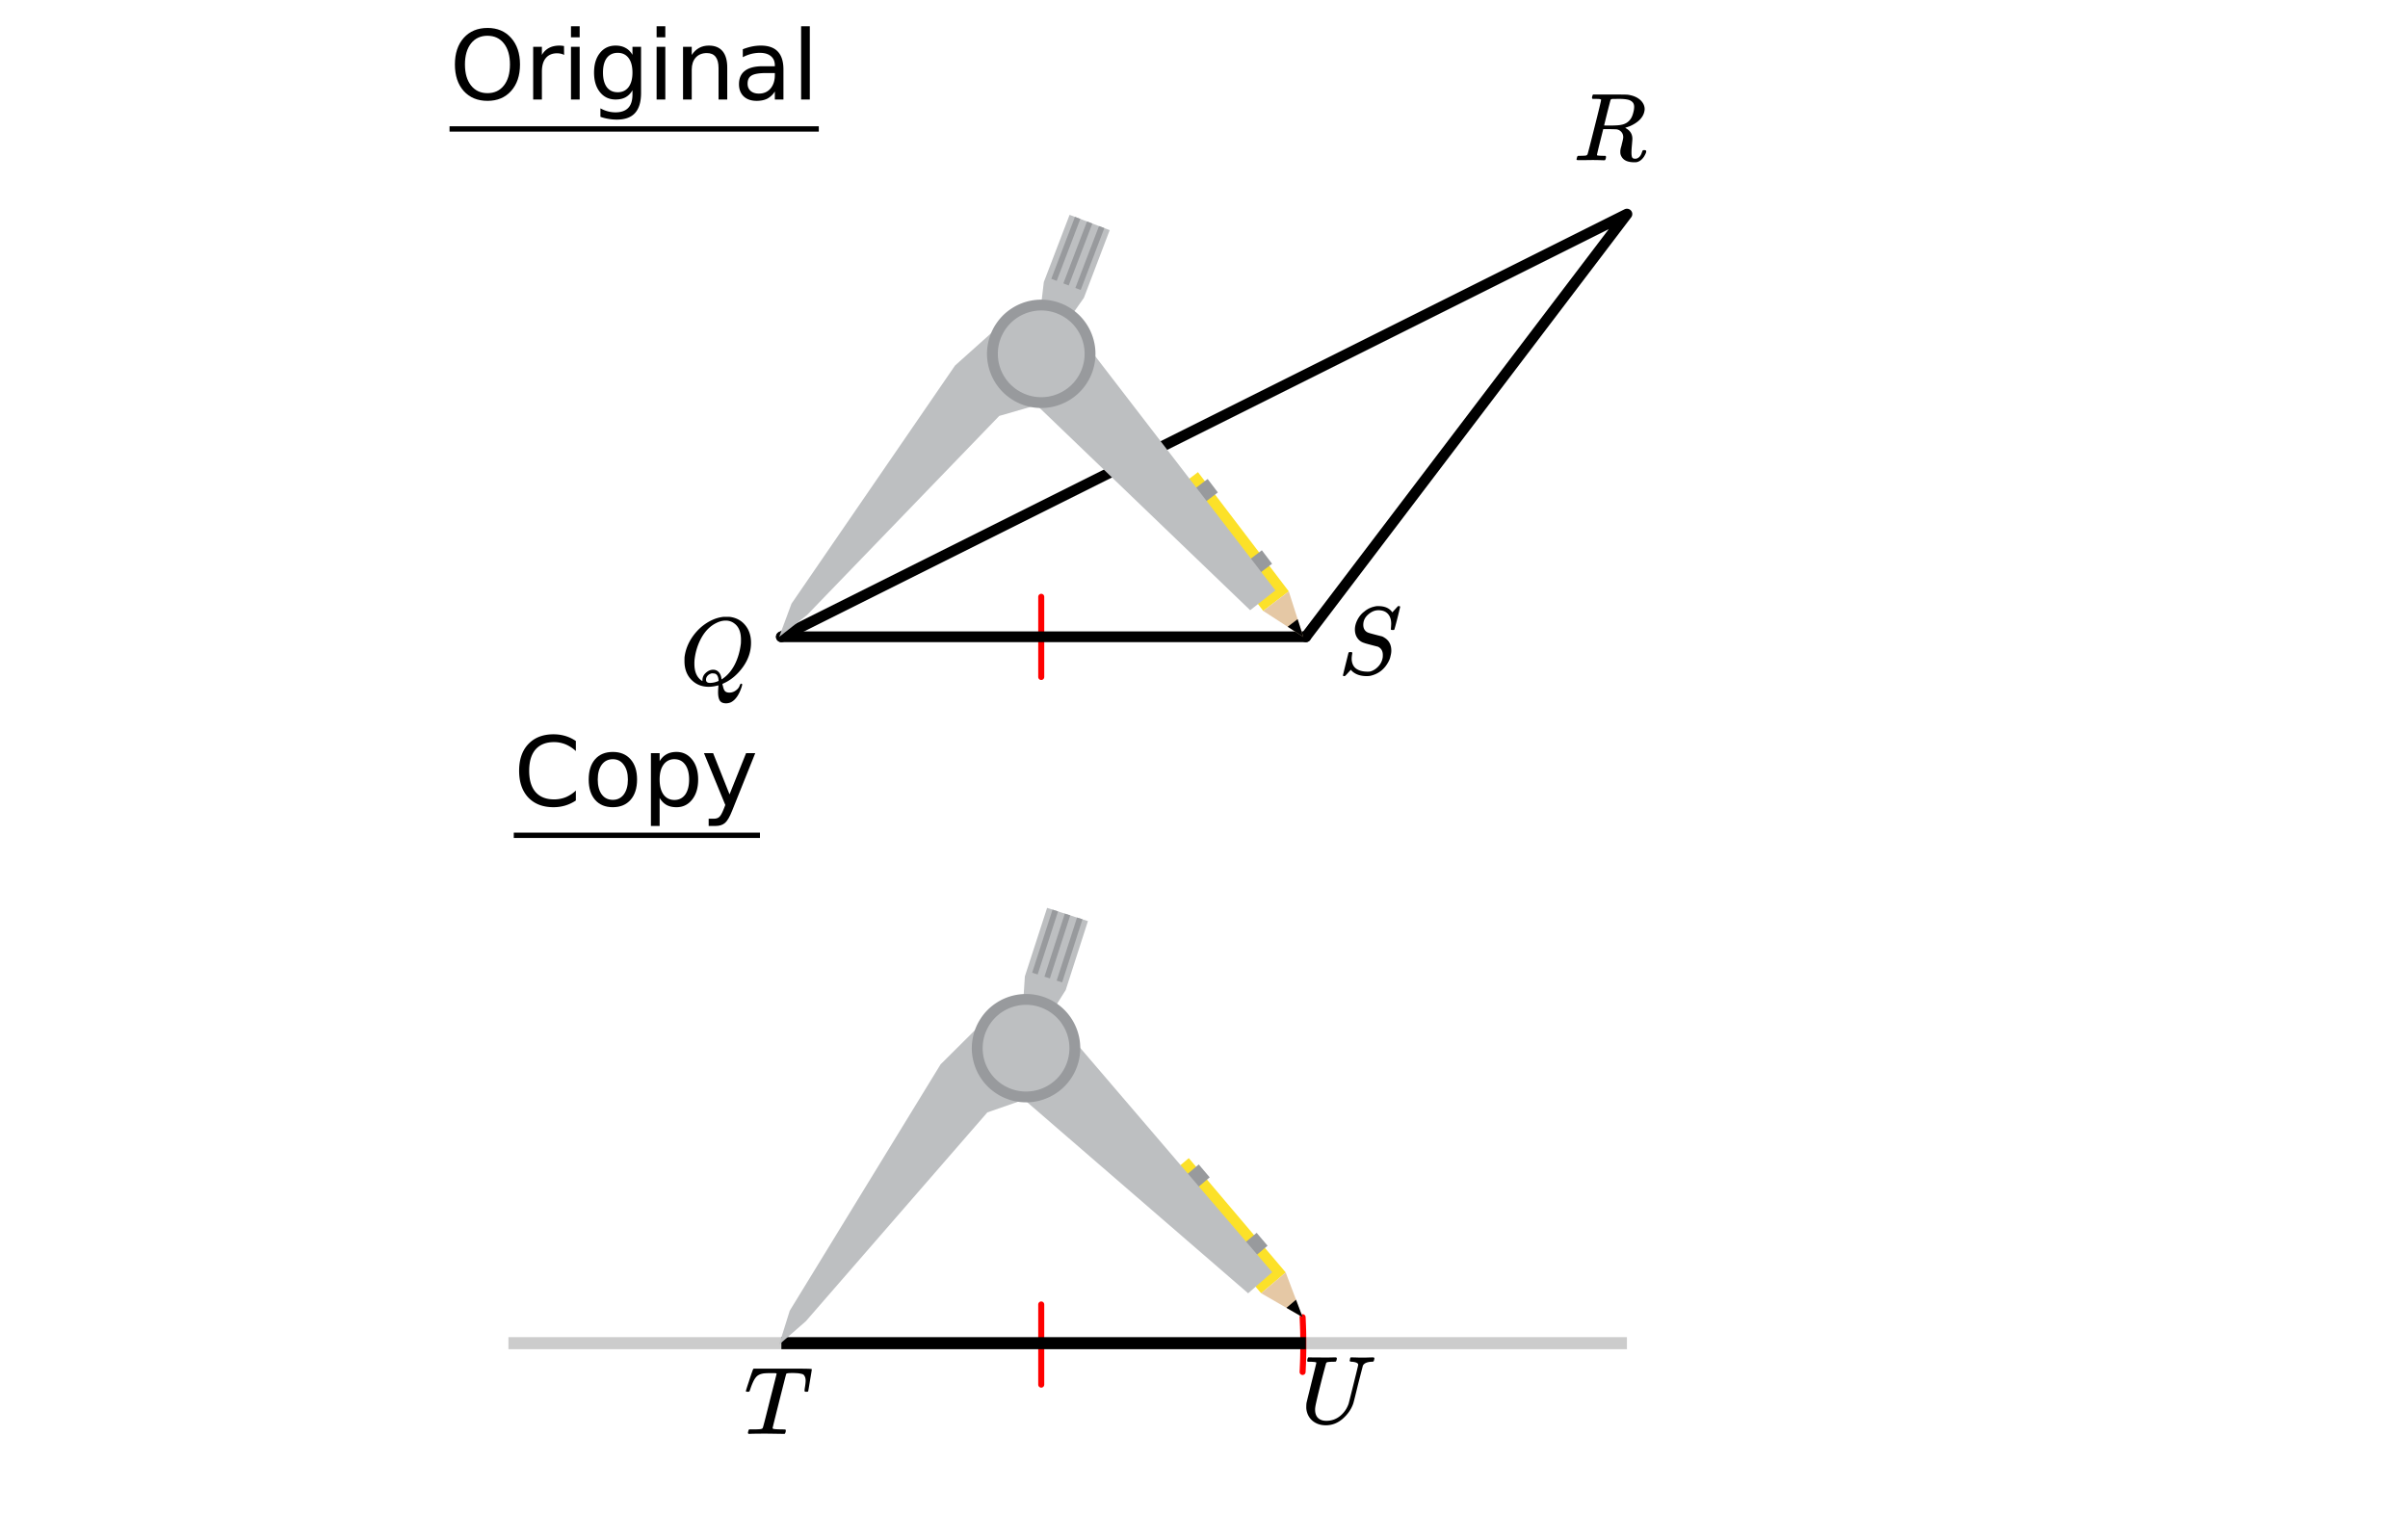 <svg xmlns="http://www.w3.org/2000/svg" xmlns:xlink="http://www.w3.org/1999/xlink" width="449.28" height="282.56" viewBox="0 0 336.96 211.92"><rect x="0" y="0" width="336.96" height="211.92" fill="#333333" stroke="none"/><defs><symbol overflow="visible" id="a"><path d="M5.375 1.078c0-.094.004-.258.016-.484.02-.23.03-.383.03-.453V.094L5.22.14a4.88 4.88 0 0 1-1.14.156c-.95 0-1.743-.305-2.376-.922C1.016-1.289.672-2.18.672-3.297c0-.312.004-.508.015-.594.165-1.238.688-2.375 1.563-3.406.25-.289.52-.562.813-.812 1-.82 2.039-1.286 3.124-1.391h.235c.344 0 .555.008.64.016.883.125 1.594.515 2.125 1.171.532.649.797 1.465.797 2.454 0 1.199-.375 2.324-1.125 3.375C8.11-1.441 7.227-.688 6.22-.22l-.235.11v.062c0 .012.004.027.016.047.008.031.016.063.016.094.007.031.02.054.03.078.071.351.173.598.298.734.133.133.336.203.61.203.343 0 .655-.109.937-.328.28-.21.457-.453.53-.734.063-.125.126-.188.188-.188.07 0 .118.04.141.11 0 .05-.031.18-.094.39-.367 1.094-.867 1.797-1.5 2.11a1.7 1.7 0 0 1-.672.14c-.418 0-.71-.132-.875-.39-.156-.262-.234-.64-.234-1.14zm-.703-3.172c.332 0 .601.121.812.36.207.23.332.562.375 1l.188-.125C6.734-1.336 7.289-2 7.719-2.844c.426-.844.707-1.804.843-2.89.008-.082.016-.274.016-.579 0-1.05-.308-1.8-.922-2.25a1.918 1.918 0 0 0-1.218-.406c-.438 0-.883.117-1.329.344-.812.398-1.492 1.063-2.03 2-.532.938-.868 1.992-1 3.156a6.182 6.182 0 0 0-.017.563c0 .93.243 1.633.735 2.11.207.187.336.28.39.28v-.109c0-.406.157-.75.47-1.031.32-.29.66-.438 1.015-.438zM4.234-.25c.414 0 .82-.094 1.22-.281l-.016-.125c-.043-.5-.211-.797-.5-.89a1.545 1.545 0 0 0-.266-.032h-.078c-.024-.008-.04-.016-.047-.016a.456.456 0 0 0-.172.047.985.985 0 0 0-.484.313.788.788 0 0 0-.204.53c0 .306.18.454.547.454zm0 0"/></symbol><symbol overflow="visible" id="b"><path d="M7.453-7.016c0-.601-.156-1.07-.469-1.406-.304-.332-.746-.5-1.328-.5-.5 0-.98.203-1.437.61-.45.398-.672.874-.672 1.437 0 .281.066.523.203.719.145.199.328.328.547.39.031.024.344.11.937.266.602.156.91.234.922.234.125.043.29.137.5.282.54.386.813.96.813 1.718 0 .243-.04.493-.11.75-.043.25-.132.5-.265.75C6.53-.66 5.66.016 4.484.266a2.94 2.94 0 0 1-.468.03c-.887 0-1.579-.245-2.079-.734l-.125-.156-.39.422c-.25.281-.39.426-.422.438-.023.02-.063.03-.125.03C.758.297.703.259.703.189c0-.032.258-1.086.781-3.172.02-.051.11-.079.266-.079h.172c.05.043.078.075.078.094.008.012.004.086-.016.219a3.75 3.75 0 0 0-.062.688c.031.585.238 1.023.625 1.312.394.281.93.422 1.61.422.081 0 .19-.004.327-.016.414-.101.79-.328 1.125-.672.344-.351.555-.757.641-1.218.02-.07.031-.211.031-.422 0-.57-.234-.961-.703-1.172-.055-.008-.375-.094-.969-.25-.593-.156-.902-.242-.921-.266a1.704 1.704 0 0 1-.954-.672c-.242-.343-.359-.75-.359-1.218 0-.446.125-.91.375-1.391.258-.477.57-.848.938-1.11.457-.394 1.007-.644 1.656-.75a.582.582 0 0 1 .14-.015h.157c.925 0 1.582.293 1.968.875l.797-.875h.11c.125 0 .187.031.187.094 0 .062-.133.61-.39 1.64-.262 1.024-.407 1.547-.438 1.579-.023.023-.09.03-.203.03-.18 0-.266-.034-.266-.109 0-.05.004-.097.016-.14 0-.04.004-.133.016-.282.007-.156.015-.265.015-.328zm0 0"/></symbol><symbol overflow="visible" id="c"><path d="M3.875-8.469c0-.008-.008-.02-.016-.031a.084.084 0 0 0-.046-.016c-.012-.007-.028-.02-.047-.03a.291.291 0 0 0-.094-.017c-.031-.007-.063-.015-.094-.015H3.36a.516.516 0 0 0-.125-.016h-.53c-.044-.008-.075-.039-.095-.094-.011-.019-.007-.097.016-.234.05-.164.094-.258.125-.281h2.344c1.55 0 2.39.012 2.515.031.813.117 1.43.399 1.86.844.332.355.5.75.5 1.187 0 .094-.024.23-.063.407-.21.804-.87 1.453-1.984 1.953-.399.148-.621.218-.672.218l.094.079c.601.336.906.828.906 1.484 0 .105-.023.39-.063.86-.042.43-.062.78-.062 1.062 0 .312.031.539.094.672.062.125.195.187.406.187.125 0 .207-.008.25-.031.344-.125.582-.422.719-.89.05-.126.086-.204.11-.235.03-.031.097-.047.202-.047.188 0 .281.059.281.172 0 .156-.109.414-.328.766-.273.398-.59.64-.953.734-.062.02-.195.031-.39.031-.93 0-1.532-.281-1.813-.844a1.141 1.141 0 0 1-.14-.546v-.22c.007-.062.019-.128.03-.202a.716.716 0 0 1 .032-.157c.008-.039.031-.117.063-.234a2.01 2.01 0 0 0 .078-.312c.132-.508.203-.836.203-.985 0-.445-.196-.781-.578-1a1.217 1.217 0 0 0-.344-.11c-.086-.007-.402-.019-.953-.03h-.922l-.438 1.75a82.615 82.615 0 0 0-.437 1.812c0 .063.008.102.031.11.063.03.313.054.75.062h.406c.051.063.079.105.079.125.007.012 0 .094-.032.25a.464.464 0 0 1-.14.25h-.204a34.22 34.22 0 0 0-1.765-.031c-.211 0-.512.008-.906.015H.672C.516-.016.437-.055.437-.14c0-.007.016-.07.047-.187.04-.164.086-.258.141-.281a.954.954 0 0 1 .203-.016h.078c.239 0 .508-.008.813-.031.125-.031.207-.086.25-.172.031-.031.351-1.274.968-3.735.626-2.468.938-3.769.938-3.906zm4.406.344c-.187-.195-.437-.32-.75-.375-.304-.063-.734-.094-1.297-.094-.117 0-.23.008-.343.016h-.437c-.126.012-.212.055-.25.125-.013.023-.169.621-.47 1.797a169.86 169.86 0 0 0-.437 1.781c0 .012.312.016.937.016.696-.008 1.164-.04 1.407-.094.582-.094 1.03-.36 1.343-.797.145-.195.266-.46.36-.797.101-.344.156-.648.156-.922 0-.281-.074-.5-.219-.656zm0 0"/></symbol><symbol overflow="visible" id="d"><path d="M5.594 0c-.242 0-.64-.004-1.203-.016-.563-.007-1-.015-1.313-.015C1.91-.031 1.172-.02.86 0H.656a.365.365 0 0 1-.094-.11c0-.019.016-.1.047-.25a.561.561 0 0 1 .125-.265h.391c.531 0 .895-.008 1.094-.031a.747.747 0 0 0 .328-.078c.008-.008.02-.016.031-.016.04-.031.082-.125.125-.281.05-.157.235-.86.547-2.11.156-.613.281-1.113.375-1.5.633-2.468.953-3.726.953-3.78 0-.052-.133-.079-.39-.079h-.422c-.606 0-1 .027-1.188.078-.387.086-.68.246-.875.485-.25.273-.516.82-.797 1.64-.062.2-.11.32-.14.36-.024.03-.086.046-.188.046H.547c-.125 0-.203-.007-.235-.03C.29-5.954.282-5.978.282-6c0-.05.132-.484.406-1.297.195-.613.363-1.11.5-1.484.05-.164.109-.281.171-.344h6.313c1.207 0 1.812.023 1.812.063v.015l.016.016V-9c0 .063-.086.578-.25 1.547-.156.969-.242 1.46-.25 1.469 0 .023-.016.043-.047.062-.023.024-.09.031-.203.031h-.125c-.031-.007-.055-.015-.063-.015a.257.257 0 0 1-.046-.047c-.012-.02-.024-.035-.032-.047 0-.063.008-.18.032-.36.082-.488.125-.847.125-1.077 0-.196-.028-.364-.079-.5a1.017 1.017 0 0 0-.187-.313c-.063-.07-.184-.125-.36-.156a3.96 3.96 0 0 0-.453-.078 29.24 29.24 0 0 0-.625-.032c-.406 0-.667.012-.78.032-.118.011-.196.043-.235.093-.012.012-.336 1.274-.969 3.782-.625 2.5-.937 3.765-.937 3.796 0 .063.054.106.171.125.125.032.461.055 1.016.063.3 0 .484.008.547.016.063.011.098.039.11.078a.798.798 0 0 1-.016.234c-.043.168-.086.262-.125.281L5.687 0h-.093zm0 0"/></symbol><symbol overflow="visible" id="e"><path d="M2.047-1.89c0 .5.133.886.406 1.156.281.273.672.406 1.172.406.738 0 1.39-.234 1.953-.703A3.739 3.739 0 0 0 6.75-2.766c.883-3.507 1.328-5.312 1.328-5.406 0-.226-.289-.367-.86-.422-.187 0-.292-.031-.312-.094-.023-.019-.015-.093.016-.218a.212.212 0 0 0 .016-.078c.007-.04.015-.07.015-.094 0-.02.004-.035.016-.047A.14.14 0 0 1 7-9.172l.016-.015c.007-.008.023-.016.046-.016h.079c.125 0 .351.008.687.015a20.68 20.68 0 0 0 1.672 0c.313-.007.523-.015.64-.015.133 0 .204.047.204.14 0 .043-.016.122-.047.235a.821.821 0 0 1-.063.172c-.03.043-.132.062-.296.062-.637.031-1.04.215-1.204.547l-.671 2.594c-.368 1.523-.59 2.418-.672 2.687-.274.805-.762 1.516-1.47 2.141-.71.617-1.5.922-2.374.922-.73 0-1.344-.203-1.844-.61C1.211-.726.922-1.27.828-1.938a1.805 1.805 0 0 1-.015-.312c0-.207.007-.395.03-.563.009-.07.13-.566.36-1.484.227-.926.453-1.832.672-2.719.227-.894.344-1.379.344-1.453 0-.062-.262-.101-.781-.125h-.391c-.043-.008-.074-.039-.094-.094-.012-.019-.008-.097.016-.234.039-.156.082-.25.125-.281h.234c.363.012.973.015 1.828.015h.89c.384-.007.661-.015.829-.015.125 0 .191.031.203.094.02.023.016.101-.016.234-.042.156-.085.246-.125.266h-.109c-.023 0-.055.007-.094.015H4.5c-.469.012-.742.043-.813.094a.217.217 0 0 0-.093.094c-.012.023-.14.5-.39 1.437-.243.93-.485 1.899-.735 2.907-.242 1.011-.371 1.605-.39 1.78a2.138 2.138 0 0 0-.032.391zm0 0"/></symbol><symbol overflow="visible" id="f"><path d="M5.313-8.922c-.97 0-1.743.36-2.313 1.078-.563.719-.844 1.7-.844 2.938 0 1.242.281 2.218.844 2.937C3.57-1.25 4.344-.89 5.313-.89c.968 0 1.734-.359 2.296-1.078.563-.718.844-1.695.844-2.937 0-1.239-.281-2.219-.844-2.938-.562-.718-1.328-1.078-2.296-1.078zm0-1.094c1.375 0 2.472.465 3.296 1.391.832.93 1.25 2.168 1.25 3.719 0 1.554-.418 2.793-1.25 3.718C7.785-.27 6.688.188 5.313.188c-1.387 0-2.497-.457-3.329-1.375C1.16-2.112.75-3.352.75-4.905c0-1.551.41-2.79 1.234-3.719.832-.926 1.942-1.39 3.329-1.39zm0 0"/></symbol><symbol overflow="visible" id="g"><path d="M5.547-6.234a1.38 1.38 0 0 0-.453-.172 2.203 2.203 0 0 0-.532-.063c-.68 0-1.203.227-1.578.672-.367.438-.546 1.074-.546 1.906V0h-1.22v-7.375h1.22v1.14a2.469 2.469 0 0 1 1-.984c.406-.218.898-.328 1.484-.328.082 0 .176.008.281.016.102.011.211.027.328.047zm0 0"/></symbol><symbol overflow="visible" id="h"><path d="M1.266-7.375h1.218V0H1.266zm0-2.875h1.218v1.547H1.266zm0 0"/></symbol><symbol overflow="visible" id="i"><path d="M6.125-3.766c0-.882-.184-1.566-.547-2.046-.367-.477-.871-.72-1.516-.72-.656 0-1.167.243-1.53.72C2.175-5.332 2-4.649 2-3.767c0 .868.176 1.543.531 2.032.364.48.875.718 1.531.718.645 0 1.149-.238 1.516-.718.363-.489.547-1.164.547-2.032zM7.328-.922c0 1.258-.281 2.195-.844 2.813-.554.613-1.402.921-2.546.921-.43 0-.829-.039-1.204-.109a6.418 6.418 0 0 1-1.093-.281V1.234c.351.196.703.336 1.046.422.344.094.696.14 1.063.14.79 0 1.383-.21 1.781-.624.395-.406.594-1.031.594-1.875v-.594c-.25.438-.574.766-.969.984C4.77-.102 4.305 0 3.766 0c-.907 0-1.637-.344-2.188-1.031C1.023-1.72.75-2.63.75-3.766c0-1.144.273-2.062.828-2.75.55-.687 1.281-1.03 2.188-1.03.539 0 1.004.109 1.39.327.395.211.719.532.969.969v-1.125h1.203zm0 0"/></symbol><symbol overflow="visible" id="j"><path d="M7.406-4.453V0H6.188v-4.406c0-.696-.137-1.219-.407-1.563-.273-.351-.68-.531-1.218-.531-.657 0-1.18.21-1.563.625-.375.418-.563.984-.563 1.703V0H1.22v-7.375h1.218v1.14c.29-.437.633-.765 1.032-.984.394-.218.847-.328 1.36-.328.843 0 1.484.262 1.921.781.438.524.656 1.293.656 2.313zm0 0"/></symbol><symbol overflow="visible" id="k"><path d="M4.625-3.703c-.98 0-1.664.117-2.047.344-.375.218-.562.601-.562 1.14 0 .43.14.766.421 1.016.29.25.676.375 1.157.375.676 0 1.219-.235 1.625-.703.406-.477.61-1.114.61-1.907v-.265zm2.406-.5V0H5.828v-1.125a2.75 2.75 0 0 1-1.047 1c-.406.207-.906.313-1.5.313-.761 0-1.367-.208-1.812-.625C1.03-.863.812-1.43.812-2.141c0-.832.274-1.457.829-1.875.55-.425 1.379-.64 2.484-.64h1.703v-.125c0-.551-.183-.977-.547-1.282-.367-.312-.883-.468-1.547-.468-.43 0-.84.054-1.234.156a5.593 5.593 0 0 0-1.156.453v-1.11a7.834 7.834 0 0 1 1.297-.39c.414-.082.82-.125 1.218-.125 1.063 0 1.852.277 2.375.828.532.555.797 1.39.797 2.516zm0 0"/></symbol><symbol overflow="visible" id="l"><path d="M1.266-10.25h1.218V0H1.266zm0 0"/></symbol><symbol overflow="visible" id="m"><path d="M8.688-9.078v1.406a4.891 4.891 0 0 0-1.438-.937 4.248 4.248 0 0 0-1.61-.313c-1.124 0-1.992.344-2.593 1.031-.594.688-.89 1.684-.89 2.985 0 1.293.296 2.281.89 2.968.601.688 1.469 1.032 2.594 1.032a4.39 4.39 0 0 0 1.609-.297 4.74 4.74 0 0 0 1.438-.938V-.75a5.549 5.549 0 0 1-1.485.703 5.705 5.705 0 0 1-1.64.234C4.07.188 2.894-.266 2.03-1.171 1.176-2.086.75-3.332.75-4.906c0-1.582.426-2.828 1.281-3.735.864-.914 2.04-1.375 3.531-1.375.583 0 1.133.079 1.657.235.52.156 1.008.39 1.468.703zm0 0"/></symbol><symbol overflow="visible" id="n"><path d="M4.125-6.531c-.648 0-1.164.258-1.547.765-.375.512-.562 1.204-.562 2.079 0 .886.187 1.585.562 2.093.375.5.89.75 1.547.75.645 0 1.156-.25 1.531-.75.383-.508.578-1.207.578-2.093 0-.864-.195-1.551-.578-2.063-.375-.52-.886-.781-1.531-.781zm0-1.016c1.05 0 1.879.344 2.484 1.031.602.68.907 1.621.907 2.829 0 1.21-.305 2.156-.907 2.843C6.004-.156 5.176.187 4.125.187c-1.055 0-1.883-.343-2.484-1.03C1.047-1.532.75-2.478.75-3.689c0-1.207.297-2.148.89-2.828.602-.687 1.43-1.03 2.485-1.03zm0 0"/></symbol><symbol overflow="visible" id="o"><path d="M2.438-1.11v3.923h-1.22V-7.376h1.22v1.125c.257-.438.582-.758.968-.969.383-.218.848-.328 1.39-.328.895 0 1.626.356 2.188 1.063.563.71.844 1.64.844 2.796 0 1.168-.281 2.106-.844 2.813C6.422-.165 5.691.188 4.797.188c-.543 0-1.008-.106-1.39-.313-.387-.219-.712-.547-.97-.984zm4.124-2.577c0-.883-.183-1.579-.546-2.079-.368-.507-.871-.765-1.516-.765a1.79 1.79 0 0 0-1.516.765c-.367.5-.546 1.196-.546 2.079 0 .898.18 1.601.546 2.109.375.5.88.75 1.516.75.645 0 1.148-.25 1.516-.75.363-.508.546-1.211.546-2.11zm0 0"/></symbol><symbol overflow="visible" id="p"><path d="M4.344.688C4 1.563 3.66 2.133 3.328 2.405c-.324.27-.758.406-1.297.406h-.969V1.798h.72c.331 0 .585-.086.765-.25.187-.156.394-.527.625-1.11l.219-.562-2.985-7.25h1.281l2.297 5.766 2.313-5.766h1.281zm0 0"/></symbol></defs><path d="M0 0h337v211.938H0zm0 0" fill="#fff"/><path d="M0 0h337v211.938H0zm0 0" fill="#fff"/><path d="M145.703 94.742V83.52M145.703 182.555v11.222" fill="none" stroke-width=".843" stroke-linecap="round" stroke-linejoin="round" stroke="red"/><path d="M182.73 89.117l44.934-59.16M227.664 29.957l-118.328 59.16" fill="red" stroke-width="1.498" stroke-linecap="round" stroke="#000"/><path d="M109.336 89.117h73.395" fill="none" stroke-width="1.498" stroke-linecap="round" stroke="#000"/><path d="M110.836 183.477l20.969-34.45M131.805 149.027l5.992-6.738M137.797 142.29l5.988 4.491M143.785 146.781l2.25 5.992M146.035 152.773l-8.238 2.997M137.797 155.77l-24.715 29.207M113.082 184.977l-3.746 2.996M109.336 187.973l1.5-4.496M143.04 140.793l.745-4.496M143.785 136.297l2.996-8.984M146.781 127.313l5.242 1.496M152.023 128.809l-2.996 9.734M149.027 138.543l-1.496 2.996M147.531 141.54l-3.746 5.241M143.785 146.781l-.746-5.988M148.281 127.313l-2.996 8.984M144.535 136.297l2.996-8.984M149.777 128.059l-2.996 8.988M146.035 137.047l2.992-8.988M150.527 128.059l.75.75M151.277 128.809l-2.996 8.988M148.281 137.797l-.75-.75M147.531 137.047l2.996-8.988M179.734 178.234l-2.996 2.996M176.738 181.23l-13.48-16.476M163.258 164.754l2.996-2.992M166.254 161.762l13.48 16.472M181.98 184.227l-5.242-2.997M176.738 181.23l2.996-2.996M179.734 178.234l2.246 5.993M181.98 184.227l-2.246-1.497M179.734 182.73l1.496-.75M181.23 181.98l.75 2.247M169.25 164.754l-2.246 1.5M167.004 166.254l-1.5-1.5M165.504 164.754l2.246-1.496M167.75 163.258l1.5 1.496M177.488 174.492l-2.25 1.496M175.238 175.988l-1.496-1.496M173.742 174.492l2.246-2.246M175.988 172.246l1.5 2.246M147.531 142.29l30.703 35.944M178.234 178.234l-3.742 2.996M174.492 181.23l-32.953-29.207M141.54 152.023l2.245-5.242M143.785 146.781l3.746-4.492M110.836 84.625l22.465-33.7M133.3 50.926l7.493-5.992M140.793 44.934l5.242 4.492M146.035 49.426l1.496 6.742M147.531 56.168l-7.488 2.246M140.043 58.414l-26.961 27.707M113.082 86.121l-3.746 2.996M109.336 89.117l1.5-4.492M145.285 43.438l.75-3.747M146.035 39.691l3.742-9.734M149.777 29.957l5.243 2.246M155.02 32.203l-2.997 9.734M152.023 41.938l-2.246 2.996M149.777 44.934l-3.742 4.492M146.035 49.426l-.75-5.989M151.277 30.703l-3.746 8.238M146.781 38.941l3.746-8.238M152.023 30.703l.75.75M152.773 31.453l-2.996 8.238M149.027 39.691l2.996-8.988M153.523 31.453l.747.75M154.27 32.203l-2.993 8.238M150.527 40.441l2.996-8.988M180.48 83.125l-3.742 2.25M176.738 85.375l-12.73-16.477M164.008 68.898l3.742-2.996M167.75 65.902l12.73 17.223M182.73 89.117l-5.992-3.742M176.738 85.375l3.742-2.25M180.48 83.125l2.25 5.992M182.73 89.117l-2.25-1.496M180.48 87.621l.75-.75M181.23 86.871l1.5 2.246M170.746 68.898l-2.246 1.497M168.5 70.395l-2.246-1.497M166.254 68.898l2.996-1.5M169.25 67.398l1.496 1.5M178.234 78.633l-2.246 2.246M175.988 80.879l-1.496-2.246M174.492 78.633l2.246-1.496M176.738 77.137l1.496 1.496M149.777 45.684l28.457 36.695M178.234 82.379l-2.996 2.996M175.238 85.375L143.04 55.418M143.04 55.418l2.995-5.992M146.035 49.426l3.742-3.742" fill="red"/><path d="M182.277 192.004l.024-.469.004-.16.015-.312.004-.157.008-.156.008-.312.008-.157.015-.625v-.156l.004-.16.004-.156v-.157l.004-.156v-1.41l-.004-.156v-.157l-.008-.312v-.156l-.015-.625-.008-.16-.008-.313-.008-.156-.004-.156-.015-.313-.004-.156-.024-.469" fill="none" stroke-width=".843" stroke-linecap="round" stroke-linejoin="round" stroke="red"/><path d="M182.73 187.973h-73.394" fill="none" stroke-width="1.685" stroke="#000"/><path d="M109.336 187.973H71.145M182.73 187.973h44.934" fill="none" stroke-width="1.685" stroke="#000" stroke-opacity=".2"/><path d="M109.031 188.168l1.48-4.738 21.11-34.477 6.488-6.453 5.47 4.191 2.456 6.25-7.87 2.735-25.395 29.222zm0 0" fill="#bdbfc1"/><path d="M143.578 146.691l-.441-5.78.277-4.274 3.11-9.582 5.714 1.851-3.11 9.649-1.882 2.988zm0 0" fill="#bdbfc1"/><path d="M144.434 136.129l2.851-8.828.77.246-2.852 8.828zm0 0M146.152 136.684l2.852-8.829.758.247-2.848 8.824zm0 0M147.863 137.234l2.852-8.824.762.242-2.848 8.828zm0 0" fill="#989a9d"/><path d="M166.352 162.078l13.562 15.996-3.437 2.914-13.567-16.008zm0 0" fill="#fce129"/><path d="M179.914 178.074l2.363 6.258-5.8-3.344zm0 0" fill="#e5c8a5"/><path d="M181.355 181.895l.922 2.437-2.261-1.305zm0 0"/><path d="M167.746 162.96l1.531 1.806-2.191 1.855-1.617-1.73zm0 0M175.848 172.531l1.527 1.805-2.188 1.851-1.617-1.73zm0 0" fill="#989a9d"/><path d="M143.578 146.691l4.133-4.07 30.32 35.418-3.375 2.953-33.11-28.633zm0 0" fill="#bdbfc1"/><path d="M151.164 146.691c0 .496-.047.989-.144 1.477a7.568 7.568 0 0 1-2.078 3.883 7.366 7.366 0 0 1-1.149.941 7.568 7.568 0 0 1-2.734 1.133 7.548 7.548 0 0 1-1.48.145c-.5 0-.993-.047-1.481-.145a7.568 7.568 0 0 1-2.734-1.133c-.415-.273-.801-.59-1.153-.941a7.594 7.594 0 0 1-2.074-3.883 7.513 7.513 0 0 1-.149-1.477c0-.5.051-.992.149-1.48a7.464 7.464 0 0 1 1.133-2.734 7.396 7.396 0 0 1 2.094-2.09 7.568 7.568 0 0 1 2.734-1.133 7.52 7.52 0 0 1 1.48-.145 7.548 7.548 0 0 1 4.215 1.278c.414.273.797.59 1.148.941a7.568 7.568 0 0 1 2.078 3.883c.098.488.145.98.145 1.48zm0 0" fill="#989a9d"/><path d="M149.648 146.691c0 .395-.039.79-.117 1.18a6.007 6.007 0 0 1-.906 2.188c-.219.332-.473.64-.754.921a6.114 6.114 0 0 1-3.11 1.66 6.02 6.02 0 0 1-3.507-.347 6.297 6.297 0 0 1-1.05-.559 6.083 6.083 0 0 1-2.583-3.863 6.319 6.319 0 0 1-.113-1.18c0-.398.039-.793.113-1.183a6.104 6.104 0 0 1 1.664-3.11c.281-.28.586-.53.918-.753a6.297 6.297 0 0 1 1.05-.56 6.105 6.105 0 0 1 2.325-.464 6.02 6.02 0 0 1 2.324.465 6.111 6.111 0 0 1 1.97 1.312c.28.282.534.59.753.922.223.328.41.68.563 1.047a6.093 6.093 0 0 1 .46 2.324zm0 0M109.031 89.133l1.727-4.653 22.887-33.328 6.816-6.105 5.242 4.473 2.129 6.37-8.008 2.32-26.887 27.856zm0 0" fill="#bdbfc1"/><path d="M145.703 49.52l-.14-5.797.503-4.25 3.606-9.407 5.613 2.145-3.613 9.473-2.035 2.886zm0 0" fill="#bdbfc1"/><path d="M147.113 39.016l3.309-8.668.754.289-3.309 8.668zm0 0M148.797 39.66l3.312-8.668.746.29-3.308 8.663zm0 0M150.48 40.3l3.305-8.663.75.281-3.308 8.664zm0 0" fill="#989a9d"/><path d="M167.637 66.074l12.707 16.684-3.582 2.734-12.711-16.695zm0 0" fill="#fce129"/><path d="M180.344 82.758l2.031 6.375-5.613-3.64zm0 0" fill="#e5c8a5"/><path d="M181.582 86.648l.793 2.485-2.188-1.422zm0 0"/><path d="M168.988 67.031l1.43 1.883-2.281 1.734-1.524-1.808zm0 0M176.574 77.008l1.434 1.887-2.281 1.734-1.528-1.813zm0 0" fill="#989a9d"/><path d="M145.703 49.52l4.344-3.848 28.422 36.953-3.528 2.773-31.562-30.324zm0 0" fill="#bdbfc1"/><path d="M153.293 49.52c0 .496-.05.988-.148 1.476a7.568 7.568 0 0 1-1.133 2.734c-.278.415-.59.797-.942 1.149a7.582 7.582 0 0 1-1.152.941 7.568 7.568 0 0 1-2.734 1.133 7.52 7.52 0 0 1-1.48.145c-.5 0-.993-.047-1.481-.145a7.568 7.568 0 0 1-2.734-1.133 7.582 7.582 0 0 1-1.153-.941 7.594 7.594 0 0 1-2.074-3.883 7.513 7.513 0 0 1-.149-1.476c0-.5.051-.993.149-1.48a7.464 7.464 0 0 1 1.133-2.735c.277-.414.59-.797.94-1.149a7.582 7.582 0 0 1 1.153-.941 7.568 7.568 0 0 1 2.735-1.133 7.52 7.52 0 0 1 1.48-.145c.5 0 .992.047 1.48.145a7.568 7.568 0 0 1 2.734 1.133c.415.273.798.59 1.153.941a7.594 7.594 0 0 1 2.075 3.883c.097.488.148.98.148 1.48zm0 0" fill="#989a9d"/><path d="M151.773 49.52c0 .394-.039.789-.117 1.18a6.007 6.007 0 0 1-.906 2.187c-.219.332-.473.64-.754.922a6.114 6.114 0 0 1-3.11 1.66 6.02 6.02 0 0 1-3.507-.348 6.297 6.297 0 0 1-1.05-.559 6.283 6.283 0 0 1-.919-.753 5.886 5.886 0 0 1-.754-.922 6.017 6.017 0 0 1-.91-2.188 6.319 6.319 0 0 1-.113-1.18c0-.398.039-.792.113-1.183a6.104 6.104 0 0 1 1.664-3.11c.281-.28.59-.53.918-.753a6.297 6.297 0 0 1 1.05-.559 6.105 6.105 0 0 1 2.325-.465 6.02 6.02 0 0 1 2.324.465 6.111 6.111 0 0 1 1.97 1.313c.28.28.534.59.753.921.223.329.41.68.563 1.047a6.093 6.093 0 0 1 .46 2.325zm0 0" fill="#bdbfc1"/><use xlink:href="#a" x="95.109" y="95.82"/><use xlink:href="#b" x="187.222" y="94.323"/><use xlink:href="#c" x="220.173" y="22.429"/><use xlink:href="#d" x="104.096" y="200.665"/><use xlink:href="#e" x="181.98" y="199.167"/><path d="M62.906 17.672h51.672v.746H62.906zm0 0"/><use xlink:href="#f" x="62.907" y="13.926"/><use xlink:href="#g" x="73.391" y="13.926"/><use xlink:href="#h" x="78.633" y="13.926"/><use xlink:href="#i" x="82.378" y="13.926"/><use xlink:href="#h" x="90.616" y="13.926"/><use xlink:href="#j" x="94.36" y="13.926"/><use xlink:href="#k" x="102.598" y="13.926"/><use xlink:href="#l" x="110.836" y="13.926"/><path d="M71.895 116.523h34.449v.75h-34.45zm0 0"/><use xlink:href="#m" x="71.893" y="112.779"/><use xlink:href="#n" x="81.629" y="112.779"/><use xlink:href="#o" x="89.867" y="112.779"/><use xlink:href="#p" x="98.104" y="112.779"/></svg>